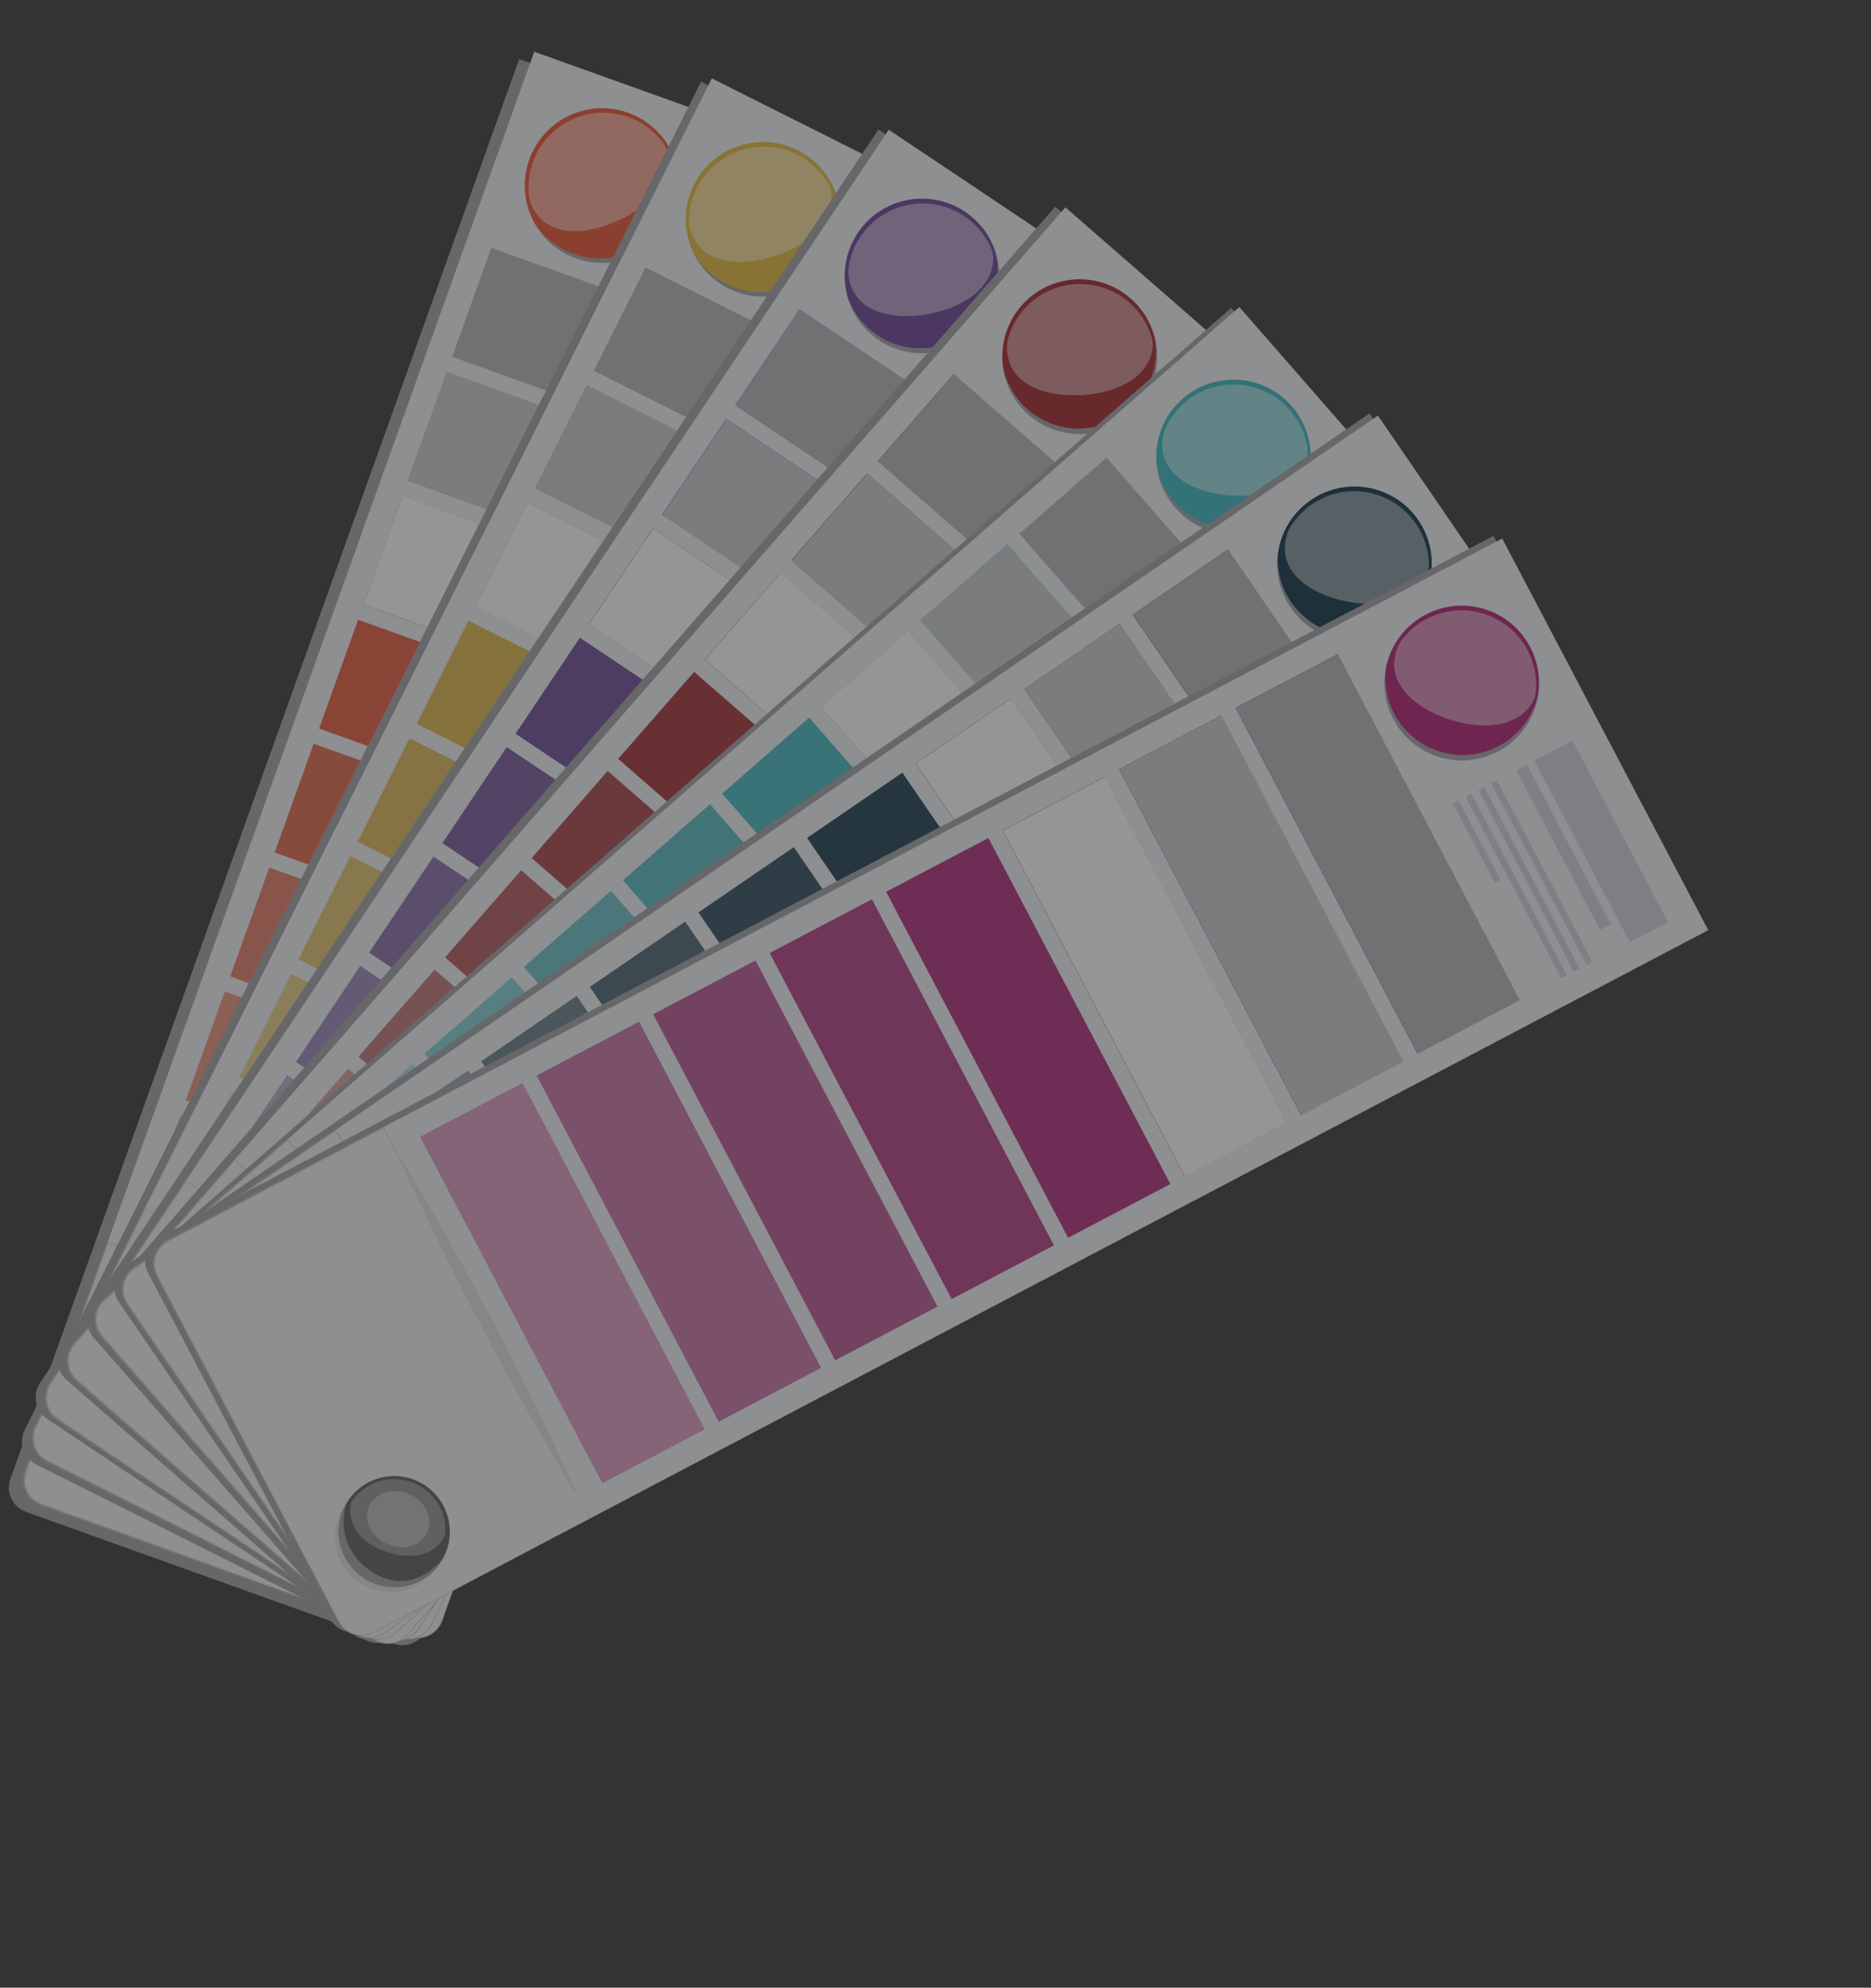 <svg width="466" height="495" viewBox="0 0 466 495" fill="none" xmlns="http://www.w3.org/2000/svg">
<rect x="0" y="0" width="466" height="495" fill="#333333" stroke="none"/>
<g opacity="0.5" clip-path="url(#clip0_610_424)">
<g style="mix-blend-mode:multiply">
<path d="M129.308 14.706L2.598 368.268C1.396 371.623 3.141 375.319 6.497 376.521L98.061 409.336C101.417 410.539 105.112 408.793 106.315 405.438L233.024 51.876L129.308 14.706Z" fill="#9C9BA0"/>
</g>
<path d="M233.015 52.282L134.589 17.008L31.854 303.672L130.281 338.946L233.015 52.282Z" fill="#E44D2C"/>
<path d="M130.59 346.46L110.104 403.623C108.901 406.979 105.205 408.724 101.85 407.522L10.285 374.707C6.93 373.504 5.184 369.809 6.387 366.453L26.873 309.29L130.62 346.47L130.59 346.46Z" fill="#E8EBEF"/>
<path d="M130.59 346.46L110.489 402.738C109.897 405.152 107.959 407.323 105.429 407.815C102.875 408.469 100.5 407.004 98.19 406.312L84.133 401.275L55.998 391.26L27.885 381.185L13.807 376.208L10.3 374.951C9.121 374.528 7.96 373.771 7.201 372.749C5.54 370.721 5.413 367.742 6.5 365.47L26.722 309.235L26.776 309.084L26.927 309.138L130.62 346.47L130.59 346.46ZM130.59 346.46L26.789 309.43L26.994 309.333L6.893 365.611C5.847 367.863 5.98 370.537 7.512 372.451C8.97 374.474 11.633 374.849 13.917 375.804L27.974 380.841L56.066 390.977L84.179 401.052L98.214 406.15C100.555 406.853 102.869 408.296 105.351 407.651C107.821 407.137 109.685 405.076 110.308 402.673L130.529 346.438L130.59 346.46Z" fill="#B8B9C0"/>
<g style="mix-blend-mode:multiply">
<path d="M214.04 94.569L122.385 61.721L112.678 88.807L204.333 121.654L214.04 94.569Z" fill="#B0AFB5"/>
</g>
<g style="mix-blend-mode:multiply">
<path d="M202.978 125.433L111.323 92.585L101.616 119.671L193.272 152.518L202.978 125.433Z" fill="#C3C5CA"/>
</g>
<g style="mix-blend-mode:multiply">
<path d="M191.918 156.297L100.263 123.449L90.556 150.535L182.211 183.382L191.918 156.297Z" fill="#F7F8F8"/>
</g>
<g style="mix-blend-mode:hard-light" opacity="0.1">
<path d="M180.856 187.161L89.201 154.313L79.494 181.399L171.15 214.246L180.856 187.161Z" fill="#B2B1B7"/>
</g>
<g style="mix-blend-mode:hard-light" opacity="0.2">
<path d="M169.796 218.025L78.141 185.178L68.434 212.263L160.089 245.11L169.796 218.025Z" fill="#B8B8BD"/>
</g>
<g style="mix-blend-mode:hard-light" opacity="0.3">
<path d="M158.724 248.919L67.068 216.072L57.361 243.157L149.017 276.005L158.724 248.919Z" fill="#D2D4D8"/>
</g>
<g style="mix-blend-mode:hard-light" opacity="0.4">
<path d="M147.662 279.784L56.007 246.936L46.3 274.022L137.955 306.869L147.662 279.784Z" fill="#E9EAED"/>
</g>
<g style="mix-blend-mode:hard-light" opacity="0.54">
<path d="M136.602 310.648L44.946 277.8L35.239 304.886L126.895 337.733L136.602 310.648Z" fill="white"/>
</g>
<g style="mix-blend-mode:soft-light" opacity="0.46">
<path d="M133.449 52.929C137.053 58.484 145.241 58.86 153.624 55.076C163.393 50.663 167.807 43.581 166.047 37.356C166.047 37.356 165.567 36.126 165.301 35.724C163.173 32.812 160.188 30.48 156.53 29.169C146.826 25.692 136.18 30.745 132.714 40.419C131.663 43.351 131.402 46.362 131.795 49.266C132.358 51.31 132.964 52.38 133.48 52.94L133.449 52.929Z" fill="white"/>
</g>
<g style="mix-blend-mode:multiply">
<path d="M166.023 35.71C168.641 40.4 169.315 46.133 167.365 51.575C163.779 61.581 152.774 66.779 142.768 63.193C138.657 61.719 135.376 58.975 133.147 55.583C135.324 59.502 138.889 62.69 143.423 64.315C153.429 67.9 164.434 62.703 168.02 52.697C170.133 46.802 169.165 40.554 165.993 35.699L166.023 35.71Z" fill="#9C9BA0"/>
</g>
<path d="M133.065 12.88L26.842 309.279L130.589 346.46L236.812 50.061L133.065 12.88ZM156.442 28.081C166.448 31.666 171.646 42.671 168.05 52.708C164.453 62.744 153.459 67.911 143.453 64.326C133.447 60.74 128.249 49.735 131.835 39.729C135.421 29.723 146.437 24.495 156.442 28.081ZM126.894 337.733L35.239 304.886L44.946 277.8L136.601 310.648L126.894 337.733ZM137.955 306.869L46.3 274.022L56.007 246.936L147.662 279.783L137.955 306.869ZM149.016 276.005L57.361 243.157L67.068 216.072L158.723 248.919L149.016 276.005ZM160.078 245.141L68.422 212.293L78.129 185.208L169.784 218.055L160.078 245.141ZM171.139 214.277L79.483 181.429L89.19 154.344L180.845 187.191L171.139 214.277ZM182.2 183.412L90.544 150.565L100.251 123.48L191.907 156.327L182.2 183.412ZM193.261 152.548L101.605 119.701L111.312 92.615L202.968 125.463L193.261 152.548ZM204.322 121.684L112.667 88.837L122.373 61.751L214.029 94.599L204.322 121.684Z" fill="#E8EBEF"/>
<g style="mix-blend-mode:multiply">
<path d="M31.8 311.055C39.846 313.257 47.754 315.75 55.659 318.344C63.586 320.878 71.396 323.643 79.236 326.418C87.055 329.254 94.843 332.08 102.575 335.158C110.318 338.205 118.019 341.272 125.632 344.683C117.586 342.482 109.679 339.989 101.773 337.395C93.846 334.861 86.036 332.096 78.196 329.32C70.378 326.484 62.589 323.659 54.857 320.581C47.115 317.533 39.413 314.466 31.8 311.055Z" fill="#D8DADE"/>
</g>
<g style="mix-blend-mode:multiply">
<path d="M228.121 55.372L180.026 38.136L176.408 48.232L224.503 65.469L228.121 55.372Z" fill="#C9CCD2"/>
</g>
<g style="mix-blend-mode:multiply">
<path d="M217.924 65.362L175.693 50.227L174.675 53.069L216.905 68.204L217.924 65.362Z" fill="#C9CCD2"/>
</g>
<g style="mix-blend-mode:multiply">
<path d="M220.939 75.414L172.844 58.178L172.302 59.689L220.397 76.925L220.939 75.414Z" fill="#C9CCD2"/>
</g>
<g style="mix-blend-mode:multiply">
<path d="M219.736 78.769L171.642 61.533L171.1 63.045L219.195 80.281L219.736 78.769Z" fill="#C9CCD2"/>
</g>
<g style="mix-blend-mode:multiply">
<path d="M218.523 82.155L170.428 64.919L169.886 66.43L217.981 83.667L218.523 82.155Z" fill="#C9CCD2"/>
</g>
<g style="mix-blend-mode:multiply">
<path d="M190.315 75.866L169.215 68.305L168.673 69.816L189.773 77.378L190.315 75.866Z" fill="#C9CCD2"/>
</g>
<g style="mix-blend-mode:multiply">
<path d="M110.149 387.982C107.571 395.177 99.646 398.92 92.451 396.342C85.257 393.763 81.513 385.838 84.091 378.643C86.67 371.449 94.595 367.706 101.79 370.284C108.984 372.862 112.728 380.787 110.149 387.982Z" fill="#D8DADE"/>
</g>
<path d="M109.952 386.342C107.373 393.537 99.448 397.28 92.254 394.702C85.059 392.124 81.316 384.198 83.894 377.004C86.473 369.809 94.398 366.066 101.592 368.644C108.787 371.223 112.53 379.148 109.952 386.342Z" fill="#57575A"/>
<g style="mix-blend-mode:multiply">
<path d="M110.268 378.132C110.673 380.427 110.618 391.05 99.579 392.824C89.109 394.53 84.071 386.789 83.279 384.049C84.108 388.781 87.387 392.958 92.224 394.691C99.418 397.269 107.343 393.526 109.922 386.331C110.907 383.581 110.971 380.738 110.278 378.102L110.268 378.132Z" fill="#9C9BA0"/>
</g>
<g style="mix-blend-mode:overlay" opacity="0.33">
<path d="M98.902 386.715C107.385 383.035 108.472 376.193 106.467 373.222C105.438 372.001 104.151 370.926 102.655 370.151C96.42 366.893 88.709 369.28 85.41 375.534C84.042 378.114 83.684 380.92 84.133 383.571C84.296 384.448 88.881 391.071 98.902 386.715Z" fill="white"/>
</g>
<g style="mix-blend-mode:overlay" opacity="0.33">
<path d="M103.051 376.092C104.302 379.644 101.926 383.705 97.8 385.126C93.664 386.577 89.294 384.875 88.054 381.292C86.803 377.739 89.179 373.679 93.304 372.258C97.44 370.806 101.81 372.509 103.051 376.092Z" fill="white"/>
</g>
<g style="mix-blend-mode:multiply">
<path d="M174.606 20.331L33.401 301.736L6.163 356.037C4.579 359.221 5.842 363.12 9.027 364.704L95.961 408.345C99.146 409.929 103.044 408.666 104.639 405.451L131.866 351.181L273.112 69.756L174.606 20.331Z" fill="#9C9BA0"/>
</g>
<path d="M178.294 23.781L41.722 295.956L135.173 342.848L271.745 70.673L178.294 23.781Z" fill="#DEB338"/>
<path d="M134.587 350.348L107.36 404.618C105.775 407.803 101.866 409.096 98.692 407.482L11.758 363.841C8.574 362.256 7.28 358.347 8.895 355.174L36.122 300.903L134.628 350.328L134.587 350.348Z" fill="#E8EBEF"/>
<path d="M134.587 350.348L107.855 403.807C106.95 406.143 104.764 408.054 102.241 408.242C99.622 408.599 97.447 406.865 95.245 405.871L81.875 399.203L55.145 385.837L28.416 372.472L15.046 365.804L11.721 364.135C10.585 363.591 9.55 362.674 8.925 361.563C7.501 359.348 7.751 356.367 9.118 354.265L35.99 300.89L36.044 300.739L36.195 300.793L134.617 350.359L134.587 350.348ZM134.587 350.348L36.037 301.044L36.232 300.977L9.5 354.436C8.204 356.53 8.022 359.227 9.286 361.318C10.486 363.488 13.101 364.186 15.228 365.392L28.576 372.12L55.284 385.546L81.951 398.991L95.299 405.72C97.531 406.724 99.657 408.407 102.193 408.088C104.686 407.89 106.799 406.089 107.704 403.752L134.576 350.378L134.587 350.348Z" fill="#B8B9C0"/>
<g style="mix-blend-mode:multiply">
<path d="M160.783 66.685L147.879 92.402L234.901 136.068L247.805 110.352L160.783 66.685Z" fill="#B0AFB5"/>
</g>
<g style="mix-blend-mode:multiply">
<path d="M146.078 95.986L133.174 121.702L220.196 165.369L233.1 139.652L146.078 95.986Z" fill="#C3C5CA"/>
</g>
<g style="mix-blend-mode:multiply">
<path d="M131.389 125.326L118.485 151.042L205.508 194.709L218.412 168.992L131.389 125.326Z" fill="#F7F8F8"/>
</g>
<g style="mix-blend-mode:hard-light" opacity="0.1">
<path d="M116.655 154.612L103.751 180.329L190.773 223.995L203.677 198.279L116.655 154.612Z" fill="#B2B1B7"/>
</g>
<g style="mix-blend-mode:hard-light" opacity="0.2">
<path d="M101.98 183.924L89.076 209.64L176.099 253.306L189.003 227.59L101.98 183.924Z" fill="#B8B8BD"/>
</g>
<g style="mix-blend-mode:hard-light" opacity="0.3">
<path d="M87.275 213.224L74.371 238.941L161.393 282.607L174.297 256.891L87.275 213.224Z" fill="#D2D4D8"/>
</g>
<g style="mix-blend-mode:hard-light" opacity="0.4">
<path d="M72.516 242.569L59.612 268.286L146.635 311.952L159.539 286.236L72.516 242.569Z" fill="#E9EAED"/>
</g>
<g style="mix-blend-mode:hard-light" opacity="0.54">
<path d="M57.842 271.881L44.938 297.597L131.96 341.263L144.864 315.547L57.842 271.881Z" fill="white"/>
</g>
<g style="mix-blend-mode:soft-light" opacity="0.46">
<path d="M172.808 59.325C175.722 65.281 183.808 66.61 192.564 63.88C202.782 60.686 208.036 54.212 207.032 47.78C207.032 47.78 206.705 46.503 206.481 46.081C204.713 42.924 202.021 40.253 198.586 38.51C189.395 33.886 178.2 37.617 173.576 46.808C172.173 49.58 171.548 52.562 171.594 55.478C171.903 57.568 172.386 58.696 172.808 59.325Z" fill="white"/>
</g>
<g style="mix-blend-mode:multiply">
<path d="M207.241 46.149C209.284 51.111 209.256 56.9 206.651 62.073C201.878 71.585 190.304 75.419 180.823 70.657C176.915 68.71 174.009 65.588 172.211 61.942C173.896 66.094 177.046 69.678 181.374 71.878C190.886 76.651 202.43 72.806 207.203 63.294C210.019 57.719 209.825 51.408 207.261 46.19L207.241 46.149Z" fill="#9C9BA0"/>
</g>
<path d="M177.285 19.517L36.08 300.923L134.586 350.348L275.791 68.942L177.285 19.517ZM198.672 37.415C208.184 42.189 212.018 53.762 207.255 63.244C202.482 72.756 190.908 76.591 181.427 71.828C171.914 67.055 168.08 55.481 172.843 45.999C177.616 36.487 189.19 32.653 198.672 37.415ZM131.987 341.229L44.962 297.556L57.869 271.822L144.894 315.495L131.987 341.229ZM146.691 311.909L59.665 268.236L72.561 242.533L159.586 286.206L146.68 311.94L146.691 311.909ZM161.394 282.589L74.369 238.916L87.275 213.182L174.301 256.855L161.405 282.559L161.394 282.589ZM176.097 253.269L89.072 209.596L101.979 183.862L189.004 227.535L176.097 253.269ZM190.801 223.949L103.776 180.276L116.672 154.573L203.697 198.246L190.79 223.98L190.801 223.949ZM205.504 194.629L118.479 150.956L131.375 125.253L218.4 168.926L205.493 194.66L205.504 194.629ZM220.208 165.309L133.183 121.636L146.089 95.902L233.114 139.575L220.208 165.309ZM234.911 135.989L147.886 92.317L160.782 66.613L247.807 110.286L234.9 136.02L234.911 135.989Z" fill="#E8EBEF"/>
<g style="mix-blend-mode:multiply">
<path d="M40.761 303.282C48.471 306.421 56.032 309.881 63.571 313.402C71.132 316.862 78.576 320.553 86.019 324.244C93.442 327.995 100.823 331.766 108.128 335.749C115.445 339.701 122.75 343.684 129.865 348.007C122.155 344.869 114.594 341.409 107.055 337.888C99.494 334.428 92.05 330.737 84.617 327.016C77.195 323.264 69.813 319.493 62.508 315.511C55.192 311.558 47.886 307.576 40.772 303.252L40.761 303.282Z" fill="#D8DADE"/>
</g>
<g style="mix-blend-mode:multiply">
<path d="M220.842 50.246L216.032 59.833L261.696 82.746L266.506 73.16L220.842 50.246Z" fill="#C9CCD2"/>
</g>
<g style="mix-blend-mode:multiply">
<path d="M215.096 61.729L213.742 64.427L253.838 84.546L255.192 81.848L215.096 61.729Z" fill="#C9CCD2"/>
</g>
<g style="mix-blend-mode:multiply">
<path d="M211.293 69.26L210.573 70.695L256.212 93.586L256.932 92.151L211.293 69.26Z" fill="#C9CCD2"/>
</g>
<g style="mix-blend-mode:multiply">
<path d="M209.669 72.476L208.949 73.911L254.613 96.824L255.333 95.389L209.669 72.476Z" fill="#C9CCD2"/>
</g>
<g style="mix-blend-mode:multiply">
<path d="M208.07 75.665L207.35 77.1L253.013 100.014L253.733 98.579L208.07 75.665Z" fill="#C9CCD2"/>
</g>
<g style="mix-blend-mode:multiply">
<path d="M206.421 78.897L205.701 80.332L225.736 90.382L226.456 88.946L206.421 78.897Z" fill="#C9CCD2"/>
</g>
<g style="mix-blend-mode:multiply">
<path d="M109.24 389.089C105.807 395.909 97.518 398.669 90.657 395.255C83.837 391.822 81.077 383.533 84.521 376.683C87.954 369.863 96.243 367.102 103.063 370.536C109.883 373.969 112.644 382.258 109.24 389.089Z" fill="#D8DADE"/>
</g>
<path d="M109.247 387.454C105.813 394.274 97.524 397.034 90.693 393.631C83.873 390.198 81.113 381.908 84.547 375.088C87.98 368.269 96.269 365.508 103.1 368.912C109.92 372.345 112.68 380.634 109.247 387.454Z" fill="#57575A"/>
<g style="mix-blend-mode:multiply">
<path d="M110.587 379.338C110.707 381.667 109.354 392.2 98.212 392.641C87.588 393.064 83.558 384.797 83.103 381.973C83.362 386.773 86.104 391.304 90.694 393.631C97.514 397.064 105.833 394.315 109.247 387.454C110.555 384.852 110.953 382.028 110.587 379.338Z" fill="#9C9BA0"/>
</g>
<g style="mix-blend-mode:overlay" opacity="0.33">
<path d="M98.238 386.476C107.093 383.851 109.01 377.169 107.384 373.995C106.5 372.654 105.359 371.461 103.969 370.485C98.167 366.495 90.212 367.943 86.192 373.734C84.554 376.114 83.802 378.881 83.935 381.555C83.986 382.46 87.747 389.573 98.238 386.476Z" fill="white"/>
</g>
<g style="mix-blend-mode:overlay" opacity="0.33">
<path d="M103.643 376.44C104.445 380.104 101.628 383.871 97.341 384.791C93.055 385.71 88.94 383.485 88.139 379.821C87.337 376.156 90.184 372.401 94.44 371.47C98.727 370.551 102.852 372.745 103.643 376.44Z" fill="white"/>
</g>
<g style="mix-blend-mode:multiply">
<path d="M218.807 32.249L43.733 293.943L9.959 344.401C7.972 347.373 8.787 351.383 11.729 353.358L92.599 407.447C95.571 409.433 99.581 408.619 101.557 405.677L135.331 355.22L310.406 93.525L218.807 32.249Z" fill="#9C9BA0"/>
</g>
<path d="M221.811 36.705L52.53 289.797L139.439 347.926L308.72 94.834L221.811 36.705Z" fill="#633C8F"/>
<path d="M137.899 355.287L104.125 405.744C102.139 408.717 98.14 409.501 95.167 407.514L14.297 353.426C11.325 351.44 10.541 347.44 12.527 344.468L46.301 294.011L137.899 355.287Z" fill="#E8EBEF"/>
<path d="M137.899 355.287L104.73 405.006C103.564 407.215 101.14 408.837 98.594 408.708C95.933 408.71 94.017 406.727 91.931 405.502L79.511 397.23L54.652 380.646L29.792 364.062L17.372 355.79L14.26 353.72C13.208 353.036 12.287 351.989 11.785 350.82C10.66 348.439 11.264 345.517 12.882 343.572L46.191 293.938L46.245 293.786L46.416 293.882L137.929 355.298L137.899 355.287ZM137.899 355.287L46.227 294.121L46.441 294.096L13.242 343.804C11.665 345.729 11.17 348.348 12.176 350.585C13.09 352.891 15.586 353.922 17.584 355.389L29.983 363.721L54.79 380.355L79.598 396.989L91.996 405.321C94.101 406.587 95.998 408.528 98.557 408.525C101.074 408.642 103.363 407.109 104.56 404.911L137.858 355.307L137.899 355.287Z" fill="#B8B9C0"/>
<g style="mix-blend-mode:multiply">
<path d="M199.132 77.074L183.136 100.99L264.065 155.119L280.061 131.204L199.132 77.074Z" fill="#B0AFB5"/>
</g>
<g style="mix-blend-mode:multiply">
<path d="M180.922 104.346L164.922 128.26L245.842 182.404L261.842 158.49L180.922 104.346Z" fill="#C3C5CA"/>
</g>
<g style="mix-blend-mode:multiply">
<path d="M162.677 131.598L146.681 155.514L227.61 209.644L243.606 185.728L162.677 131.598Z" fill="#F7F8F8"/>
</g>
<g style="mix-blend-mode:hard-light" opacity="0.1">
<path d="M144.47 158.849L128.47 182.762L209.39 236.906L225.39 212.993L144.47 158.849Z" fill="#B2B1B7"/>
</g>
<g style="mix-blend-mode:hard-light" opacity="0.2">
<path d="M126.185 186.109L110.188 210.025L191.118 264.154L207.114 240.239L126.185 186.109Z" fill="#B8B8BD"/>
</g>
<g style="mix-blend-mode:hard-light" opacity="0.3">
<path d="M107.97 213.366L91.97 237.279L172.89 291.423L188.89 267.51L107.97 213.366Z" fill="#D2D4D8"/>
</g>
<g style="mix-blend-mode:hard-light" opacity="0.4">
<path d="M89.741 240.603L73.745 264.519L154.675 318.649L170.671 294.733L89.741 240.603Z" fill="#E9EAED"/>
</g>
<g style="mix-blend-mode:hard-light" opacity="0.54">
<path d="M71.506 267.899L55.506 291.812L136.426 345.956L152.426 322.043L71.506 267.899Z" fill="white"/>
</g>
<g style="mix-blend-mode:soft-light" opacity="0.46">
<path d="M211.992 71.253C214.147 77.517 222.007 79.856 231.012 78.24C241.547 76.353 247.558 70.525 247.388 64.051C247.388 64.051 247.234 62.767 247.062 62.296C245.705 58.945 243.364 55.957 240.142 53.813C231.585 48.086 220.016 50.386 214.289 58.943C212.545 61.524 211.587 64.387 211.268 67.275C211.322 69.409 211.651 70.585 211.992 71.253Z" fill="white"/>
</g>
<g style="mix-blend-mode:multiply">
<path d="M247.79 62.455C249.208 67.636 248.45 73.368 245.224 78.182C239.328 87.019 227.36 89.382 218.523 83.486C214.891 81.058 212.378 77.599 211.052 73.781C212.224 78.124 214.868 82.073 218.922 84.754C227.759 90.65 239.726 88.287 245.622 79.45C249.09 74.246 249.698 67.983 247.79 62.455Z" fill="#9C9BA0"/>
</g>
<path d="M221.345 32.306L46.301 294.011L137.899 355.287L312.973 93.593L221.345 32.306ZM240.329 52.72C249.166 58.616 251.529 70.583 245.633 79.42C239.737 88.257 227.77 90.62 218.933 84.724C210.096 78.828 207.733 66.861 213.629 58.024C219.525 49.187 231.492 46.824 240.329 52.72ZM136.423 345.889L55.503 291.749L71.507 267.841L152.428 321.982L136.423 345.889ZM154.656 318.619L73.736 264.478L89.74 240.571L170.66 294.711L154.656 318.619ZM172.878 291.378L91.958 237.238L107.962 213.33L188.883 267.471L172.878 291.378ZM191.111 264.108L110.191 209.967L126.195 186.06L207.115 240.2L191.111 264.108ZM209.333 236.868L128.413 182.727L144.418 158.82L225.338 212.96L209.333 236.868ZM227.566 209.597L146.646 155.457L162.65 131.549L243.57 185.69L227.566 209.597ZM245.799 182.327L164.879 128.186L180.883 104.279L261.803 158.419L245.799 182.327ZM264.021 155.086L183.101 100.946L199.105 77.038L280.026 131.179L264.021 155.086Z" fill="#E8EBEF"/>
<g style="mix-blend-mode:multiply">
<path d="M50.644 296.932C57.916 301.005 64.979 305.378 72.021 309.812C79.084 314.185 86 318.779 92.946 323.383C99.84 328.037 106.704 332.68 113.462 337.524C120.22 342.368 126.978 347.212 133.515 352.386C126.242 348.312 119.179 343.939 112.127 339.536C105.064 335.162 98.148 330.569 91.202 325.965C84.308 321.311 77.444 316.668 70.697 311.794C63.928 306.98 57.181 302.106 50.644 296.932Z" fill="#D8DADE"/>
</g>
<g style="mix-blend-mode:multiply">
<path d="M260.731 68.201L254.786 77.09L297.253 105.494L303.198 96.605L260.731 68.201Z" fill="#C9CCD2"/>
</g>
<g style="mix-blend-mode:multiply">
<path d="M253.588 78.9L251.909 81.409L289.193 106.356L290.872 103.847L253.588 78.9Z" fill="#C9CCD2"/>
</g>
<g style="mix-blend-mode:multiply">
<path d="M248.922 85.9L248.029 87.234L290.496 115.638L291.389 114.303L248.922 85.9Z" fill="#C9CCD2"/>
</g>
<g style="mix-blend-mode:multiply">
<path d="M246.938 88.887L246.045 90.222L288.512 118.625L289.404 117.291L246.938 88.887Z" fill="#C9CCD2"/>
</g>
<g style="mix-blend-mode:multiply">
<path d="M244.923 91.842L244.03 93.177L286.492 121.588L287.385 120.254L244.923 91.842Z" fill="#C9CCD2"/>
</g>
<g style="mix-blend-mode:multiply">
<path d="M242.924 94.831L242.031 96.166L260.66 108.63L261.553 107.296L242.924 94.831Z" fill="#C9CCD2"/>
</g>
<g style="mix-blend-mode:multiply">
<path d="M107.957 390.574C103.702 396.929 95.111 398.626 88.757 394.37C82.402 390.114 80.705 381.524 84.961 375.169C89.217 368.814 97.807 367.117 104.131 371.362C110.486 375.618 112.183 384.208 107.938 390.533L107.957 390.574Z" fill="#D8DADE"/>
</g>
<path d="M108.167 388.943C103.911 395.298 95.32 396.995 88.966 392.739C82.611 388.483 80.914 379.893 85.159 373.569C89.415 367.214 98.005 365.517 104.33 369.762C110.684 374.018 112.381 382.608 108.136 388.933L108.167 388.943Z" fill="#57575A"/>
<g style="mix-blend-mode:multiply">
<path d="M110.487 381.042C110.303 383.364 107.676 393.645 96.544 392.726C85.95 391.829 82.966 383.118 82.867 380.252C82.516 385.038 84.673 389.87 88.966 392.739C95.321 396.995 103.912 395.298 108.167 388.943C109.786 386.522 110.538 383.755 110.487 381.042Z" fill="#9C9BA0"/>
</g>
<g style="mix-blend-mode:overlay" opacity="0.33">
<path d="M97.372 386.609C106.506 385.107 109.209 378.708 107.984 375.369C107.274 373.921 106.289 372.579 105.013 371.473C99.746 366.754 91.69 367.244 86.982 372.482C85.044 374.653 84 377.28 83.788 379.967C83.707 380.859 86.565 388.399 97.372 386.609Z" fill="white"/>
</g>
<g style="mix-blend-mode:overlay" opacity="0.33">
<path d="M103.968 377.341C104.301 381.076 101.046 384.447 96.669 384.857C92.304 385.237 88.494 382.541 88.142 378.765C87.809 375.03 91.063 371.659 95.429 371.279C99.795 370.9 103.605 373.595 103.968 377.341Z" fill="white"/>
</g>
<g style="mix-blend-mode:multiply">
<path d="M262.815 51.466L55.834 288.729L15.929 334.499C13.593 337.209 13.878 341.268 16.547 343.624L89.853 407.589C92.533 409.914 96.623 409.639 98.978 406.97L138.884 361.2L345.875 123.907L262.815 51.466Z" fill="#9C9BA0"/>
</g>
<path d="M265.229 55.984L65.061 285.469L143.855 354.197L344.023 124.712L265.229 55.984Z" fill="#9D2025"/>
<path d="M141.401 361.318L101.495 407.087C99.129 409.787 95.081 410.042 92.37 407.706L19.053 343.771C16.384 341.416 16.099 337.357 18.435 334.646L58.371 288.888L141.431 361.329L141.401 361.318Z" fill="#E8EBEF"/>
<path d="M141.4 361.318L102.18 406.412C100.733 408.452 98.154 409.745 95.614 409.312C92.971 408.979 91.334 406.789 89.417 405.283L78.159 395.484L55.612 375.873L33.065 356.263L21.806 346.463L18.997 344.024C18.03 343.2 17.273 342.076 16.935 340.829C16.117 338.353 17.105 335.5 18.941 333.804L58.291 288.825L58.395 288.726L58.494 288.829L141.439 361.4L141.4 361.318ZM141.4 361.318L58.267 288.987L58.481 288.961L19.26 334.055C17.455 335.762 16.646 338.304 17.335 340.665C17.941 343.066 20.299 344.388 22.068 346.114L33.316 355.944L55.811 375.604L78.306 395.263L89.554 405.093C91.459 406.629 93.107 408.789 95.649 409.12C98.118 409.561 100.614 408.307 102.05 406.297L141.4 361.318Z" fill="#B8B9C0"/>
<g style="mix-blend-mode:multiply">
<path d="M237.582 93.184L218.669 114.867L292.042 178.867L310.955 157.184L237.582 93.184Z" fill="#B0AFB5"/>
</g>
<g style="mix-blend-mode:multiply">
<path d="M216.047 117.932L197.13 139.612L270.492 203.624L289.409 181.945L216.047 117.932Z" fill="#C3C5CA"/>
</g>
<g style="mix-blend-mode:multiply">
<path d="M194.491 142.594L175.578 164.276L248.951 228.276L267.864 206.594L194.491 142.594Z" fill="#F7F8F8"/>
</g>
<g style="mix-blend-mode:hard-light" opacity="0.1">
<path d="M172.92 167.338L154.007 189.021L227.38 253.021L246.293 231.338L172.92 167.338Z" fill="#B2B1B7"/>
</g>
<g style="mix-blend-mode:hard-light" opacity="0.2">
<path d="M151.355 192.006L132.442 213.689L205.816 277.689L224.729 256.006L151.355 192.006Z" fill="#B8B8BD"/>
</g>
<g style="mix-blend-mode:hard-light" opacity="0.3">
<path d="M129.805 216.726L110.892 238.409L184.265 302.409L203.178 280.726L129.805 216.726Z" fill="#D2D4D8"/>
</g>
<g style="mix-blend-mode:hard-light" opacity="0.4">
<path d="M108.244 241.441L89.331 263.123L162.704 327.123L181.617 305.441L108.244 241.441Z" fill="#E9EAED"/>
</g>
<g style="mix-blend-mode:hard-light" opacity="0.54">
<path d="M86.693 266.161L67.78 287.843L141.154 351.843L160.066 330.161L86.693 266.161Z" fill="white"/>
</g>
<g style="mix-blend-mode:soft-light" opacity="0.46">
<path d="M251.086 89.049C252.444 95.54 259.916 98.866 269.089 98.4C279.786 97.868 286.49 92.868 287.132 86.412C287.132 86.412 287.151 85.123 287.019 84.632C286.122 81.138 284.184 77.885 281.245 75.331C273.474 68.555 261.724 69.359 254.948 77.13C252.915 79.471 251.564 82.194 250.892 85.022C250.682 87.13 250.858 88.353 251.116 89.06L251.086 89.049Z" fill="white"/>
</g>
<g style="mix-blend-mode:multiply">
<path d="M287.715 84.881C288.439 90.19 286.973 95.804 283.168 100.137C276.174 108.137 264.037 108.973 255.997 101.998C252.699 99.11 250.66 95.378 249.835 91.398C250.456 95.85 252.586 100.093 256.222 103.272C264.222 110.267 276.388 109.442 283.394 101.412C287.501 96.71 288.899 90.525 287.726 84.851L287.715 84.881Z" fill="#9C9BA0"/>
</g>
<path d="M265.351 51.624L58.371 288.887L141.431 361.328L348.411 124.065L265.351 51.624ZM281.583 74.292C289.583 81.287 290.418 93.423 283.413 101.453C276.419 109.453 264.282 110.288 256.241 103.313C248.242 96.319 247.406 84.183 254.381 76.142C261.376 68.142 273.512 67.306 281.553 74.281L281.583 74.292ZM141.145 351.845L67.779 287.859L86.699 266.19L160.065 330.177L141.145 351.845ZM162.693 327.127L89.327 263.141L108.247 241.472L181.614 305.459L162.693 327.127ZM184.241 302.409L110.875 238.423L129.806 216.724L203.172 280.71L184.252 302.379L184.241 302.409ZM205.789 277.691L132.434 213.675L151.354 192.006L224.72 255.993L205.8 277.661L205.789 277.691ZM227.337 252.973L153.971 188.987L172.891 167.318L246.258 231.305L227.337 252.973ZM248.885 228.255L175.519 164.269L194.439 142.6L267.806 206.587L248.885 228.255ZM270.433 203.537L197.067 139.551L215.987 117.882L289.343 181.899L270.423 203.568L270.433 203.537ZM291.981 178.819L218.615 114.833L237.535 93.164L310.891 157.181L291.971 178.85L291.981 178.819Z" fill="#E8EBEF"/>
<g style="mix-blend-mode:multiply">
<path d="M62.315 292.348C68.989 297.332 75.474 302.556 81.877 307.818C88.322 313.061 94.629 318.494 100.907 323.917C107.133 329.389 113.378 334.901 119.468 340.563C125.557 346.225 131.636 351.917 137.455 357.857C130.771 352.903 124.297 347.649 117.893 342.387C111.449 337.144 105.171 331.721 98.874 326.258C92.648 320.786 86.403 315.273 80.324 309.581C74.235 303.92 68.156 298.228 62.337 292.287L62.315 292.348Z" fill="#D8DADE"/>
</g>
<g style="mix-blend-mode:multiply">
<path d="M299.837 92.256L292.807 100.313L331.302 133.903L338.333 125.846L299.837 92.256Z" fill="#C9CCD2"/>
</g>
<g style="mix-blend-mode:multiply">
<path d="M291.419 101.94L289.435 104.214L323.236 133.708L325.221 131.434L291.419 101.94Z" fill="#C9CCD2"/>
</g>
<g style="mix-blend-mode:multiply">
<path d="M285.874 108.268L284.818 109.478L323.314 143.067L324.37 141.858L285.874 108.268Z" fill="#C9CCD2"/>
</g>
<g style="mix-blend-mode:multiply">
<path d="M320.948 145.776L282.462 112.198L283.515 110.973L322.001 144.55L320.948 145.776Z" fill="#C9CCD2"/>
</g>
<g style="mix-blend-mode:multiply">
<path d="M281.13 113.684L280.074 114.894L318.576 148.477L319.631 147.267L281.13 113.684Z" fill="#C9CCD2"/>
</g>
<g style="mix-blend-mode:multiply">
<path d="M278.766 116.398L277.711 117.609L294.605 132.339L295.66 131.129L278.766 116.398Z" fill="#C9CCD2"/>
</g>
<g style="mix-blend-mode:multiply">
<path d="M107.224 392.528C102.2 398.266 93.451 398.883 87.713 393.859C81.975 388.835 81.358 380.085 86.382 374.347C91.406 368.609 100.125 367.982 105.894 373.017C111.662 378.052 112.249 386.79 107.224 392.528Z" fill="#D8DADE"/>
</g>
<path d="M107.626 390.932C102.591 396.7 93.853 397.287 88.114 392.263C82.376 387.239 81.759 378.49 86.784 372.752C91.808 367.013 100.557 366.397 106.295 371.421C112.033 376.445 112.65 385.194 107.626 390.932Z" fill="#57575A"/>
<g style="mix-blend-mode:multiply">
<path d="M110.943 383.388C110.476 385.643 106.558 395.53 95.63 393.183C85.238 390.959 83.399 381.909 83.666 379.071C82.728 383.783 84.249 388.865 88.125 392.233C93.863 397.257 102.601 396.67 107.636 390.902C109.555 388.69 110.659 386.084 110.954 383.358L110.943 383.388Z" fill="#9C9BA0"/>
</g>
<g style="mix-blend-mode:overlay" opacity="0.33">
<path d="M97.216 387.236C106.447 386.894 109.983 380.929 109.187 377.438C108.673 375.923 107.862 374.472 106.753 373.188C102.149 367.854 94.067 367.277 88.722 371.911C86.536 373.823 85.14 376.29 84.604 378.929C84.421 379.819 86.257 387.64 97.216 387.236Z" fill="white"/>
</g>
<g style="mix-blend-mode:overlay" opacity="0.33">
<path d="M104.949 378.887C104.794 382.652 101.123 385.566 96.749 385.397C92.374 385.228 88.941 382.053 89.066 378.277C89.222 374.513 92.893 371.598 97.267 371.767C101.641 371.936 105.074 375.111 104.949 378.887Z" fill="white"/>
</g>
<g style="mix-blend-mode:multiply">
<path d="M306.647 76.692L69.603 283.908L23.884 323.91C21.201 326.257 20.927 330.355 23.274 333.038L87.322 406.272C89.669 408.956 93.767 409.23 96.45 406.883L142.158 366.911L379.182 159.654L306.647 76.692Z" fill="#9C9BA0"/>
</g>
<path d="M307.965 80.83L78.713 281.266L147.533 359.98L376.785 159.544L307.965 80.83Z" fill="#34B2BB"/>
<path d="M144.185 366.682L98.477 406.654C95.794 409.001 91.696 408.727 89.349 406.043L25.301 332.809C22.954 330.126 23.228 326.028 25.911 323.681L71.619 283.709L144.155 366.671L144.185 366.682Z" fill="#E8EBEF"/>
<path d="M144.185 366.682L99.262 406.082C97.555 407.893 94.822 408.858 92.371 408.082C89.816 407.405 88.469 404.978 86.771 403.243L76.916 392.002L57.236 369.531L37.557 347.06L27.702 335.818L25.225 333.021C24.403 332.078 23.791 330.835 23.596 329.571C23.126 326.981 24.485 324.33 26.539 322.883L71.591 283.597L71.695 283.498L71.794 283.601L144.226 366.663L144.185 366.682ZM144.185 366.682L71.546 283.819L71.749 283.824L26.826 323.224C24.813 324.652 23.631 327.094 24.065 329.501C24.345 331.955 26.512 333.618 28.043 335.532L37.857 346.792L57.485 369.313L77.113 391.834L86.927 403.094C88.614 404.859 89.942 407.245 92.436 407.9C94.826 408.654 97.467 407.759 99.173 405.948L144.226 366.663L144.185 366.682Z" fill="#B8B9C0"/>
<g style="mix-blend-mode:multiply">
<path d="M275.563 113.93L253.902 132.869L317.988 206.167L339.649 187.229L275.563 113.93Z" fill="#B0AFB5"/>
</g>
<g style="mix-blend-mode:multiply">
<path d="M250.905 135.547L229.244 154.485L293.33 227.784L314.99 208.846L250.905 135.547Z" fill="#C3C5CA"/>
</g>
<g style="mix-blend-mode:multiply">
<path d="M226.208 157.098L204.547 176.037L268.632 249.335L290.293 230.397L226.208 157.098Z" fill="#F7F8F8"/>
</g>
<g style="mix-blend-mode:hard-light" opacity="0.1">
<path d="M201.518 178.721L179.857 197.659L243.943 270.958L265.604 252.02L201.518 178.721Z" fill="#B2B1B7"/>
</g>
<g style="mix-blend-mode:hard-light" opacity="0.2">
<path d="M176.85 200.284L155.189 219.222L219.275 292.52L240.936 273.582L176.85 200.284Z" fill="#B8B8BD"/>
</g>
<g style="mix-blend-mode:hard-light" opacity="0.3">
<path d="M152.142 221.865L130.481 240.803L194.567 314.102L216.228 295.164L152.142 221.865Z" fill="#D2D4D8"/>
</g>
<g style="mix-blend-mode:hard-light" opacity="0.4">
<path d="M127.464 243.458L105.803 262.396L169.888 335.694L191.549 316.756L127.464 243.458Z" fill="#E9EAED"/>
</g>
<g style="mix-blend-mode:hard-light" opacity="0.54">
<path d="M102.755 265.039L81.094 283.977L145.179 357.276L166.84 338.338L102.755 265.039Z" fill="white"/>
</g>
<g style="mix-blend-mode:soft-light" opacity="0.46">
<path d="M289.513 111.655C289.974 118.268 296.927 122.568 306.091 123.362C316.757 124.251 324.069 120.219 325.581 113.905C325.581 113.905 325.773 112.609 325.713 112.11C325.285 108.545 323.809 105.049 321.244 102.117C314.47 94.368 302.705 93.597 294.966 100.34C292.625 102.401 290.944 104.902 289.867 107.621C289.364 109.692 289.367 110.921 289.543 111.666L289.513 111.655Z" fill="white"/>
</g>
<g style="mix-blend-mode:multiply">
<path d="M326.376 112.45C326.398 117.813 324.176 123.157 319.804 126.98C311.806 133.972 299.646 133.162 292.654 125.164C289.771 121.879 288.236 117.884 287.981 113.836C287.972 118.335 289.537 122.819 292.726 126.486C299.718 134.484 311.878 135.294 319.876 128.302C324.589 124.192 326.784 118.259 326.376 112.45Z" fill="#9C9BA0"/>
</g>
<path d="M308.674 76.463L71.65 283.72L144.185 366.682L381.199 159.455L308.674 76.463ZM321.703 101.122C328.695 109.119 327.884 121.28 319.887 128.272C311.889 135.264 299.728 134.453 292.736 126.456C285.744 118.458 286.555 106.297 294.552 99.305C302.55 92.313 314.711 93.124 321.703 101.122ZM145.209 357.259L81.111 283.972L102.773 265.026L166.871 338.313L145.209 357.259ZM169.896 335.679L105.798 262.392L127.461 243.446L191.559 316.732L169.896 335.679ZM194.584 314.098L130.486 240.812L152.148 221.866L216.246 295.152L194.584 314.098ZM219.271 292.518L155.173 219.232L176.836 200.286L240.934 273.572L219.271 292.518ZM243.959 270.938L179.861 197.651L201.523 178.705L265.621 251.992L243.959 270.938ZM268.646 249.357L204.548 176.071L226.211 157.125L290.309 230.411L268.646 249.357ZM293.334 227.777L229.236 154.491L250.898 135.545L314.996 208.831L293.334 227.777ZM318.021 206.197L253.923 132.911L275.586 113.965L339.684 187.251L318.021 206.197Z" fill="#E8EBEF"/>
<g style="mix-blend-mode:multiply">
<path d="M75.106 287.688C81.07 293.509 86.744 299.568 92.407 305.657C98.082 311.716 103.59 317.954 109.098 324.192C114.523 330.468 119.979 336.756 125.238 343.212C130.509 349.637 135.768 356.093 140.748 362.756C134.784 356.934 129.11 350.875 123.446 344.786C117.772 338.728 112.264 332.49 106.786 326.263C101.36 319.986 95.904 313.699 90.645 307.243C85.375 300.817 80.116 294.361 75.136 287.699L75.106 287.688Z" fill="#D8DADE"/>
</g>
<g style="mix-blend-mode:multiply">
<path d="M337.411 121.369L329.337 128.428L362.944 166.867L371.018 159.807L337.411 121.369Z" fill="#C9CCD2"/>
</g>
<g style="mix-blend-mode:multiply">
<path d="M327.709 129.825L325.437 131.812L354.964 165.585L357.236 163.598L327.709 129.825Z" fill="#C9CCD2"/>
</g>
<g style="mix-blend-mode:multiply">
<path d="M321.362 135.398L320.153 136.455L353.76 174.893L354.969 173.836L321.362 135.398Z" fill="#C9CCD2"/>
</g>
<g style="mix-blend-mode:multiply">
<path d="M318.69 137.745L317.481 138.802L351.109 177.264L352.318 176.207L318.69 137.745Z" fill="#C9CCD2"/>
</g>
<g style="mix-blend-mode:multiply">
<path d="M315.984 140.143L314.775 141.2L348.403 179.662L349.612 178.605L315.984 140.143Z" fill="#C9CCD2"/>
</g>
<g style="mix-blend-mode:multiply">
<path d="M313.267 142.462L312.059 143.519L326.812 160.393L328.021 159.336L313.267 142.462Z" fill="#C9CCD2"/>
</g>
<g style="mix-blend-mode:multiply">
<path d="M106.095 393.011C100.335 398.042 91.614 397.44 86.572 391.71C81.541 385.95 82.142 377.229 87.872 372.187C93.632 367.156 102.364 367.727 107.395 373.487C112.426 379.247 111.825 387.969 106.095 393.011Z" fill="#D8DADE"/>
</g>
<path d="M106.719 391.46C100.959 396.491 92.237 395.89 87.196 390.16C82.165 384.4 82.766 375.678 88.496 370.637C94.256 365.606 102.978 366.207 108.019 371.937C113.05 377.697 112.449 386.419 106.719 391.46Z" fill="#57575A"/>
<g style="mix-blend-mode:multiply">
<path d="M111.011 384.436C110.231 386.613 105.036 395.872 94.528 392.071C84.522 388.485 83.905 379.259 84.556 376.491C82.962 381.036 83.82 386.255 87.207 390.13C92.238 395.89 100.971 396.461 106.731 391.43C108.927 389.489 110.353 387.032 111.022 384.406L111.011 384.436Z" fill="#9C9BA0"/>
</g>
<g style="mix-blend-mode:overlay" opacity="0.33">
<path d="M96.898 386.406C106.091 387.312 110.397 381.863 110.071 378.301C109.751 376.719 109.176 375.183 108.222 373.749C104.373 367.833 96.437 366.183 90.55 370.043C88.108 371.623 86.401 373.911 85.521 376.461C85.218 377.308 86.004 385.299 96.898 386.406Z" fill="white"/>
</g>
<g style="mix-blend-mode:overlay" opacity="0.33">
<path d="M105.693 379.188C105.052 382.881 101.017 385.289 96.686 384.522C92.356 383.755 89.39 380.133 90.031 376.44C90.673 372.747 94.708 370.339 99.038 371.106C103.369 371.873 106.335 375.495 105.693 379.188Z" fill="white"/>
</g>
<g style="mix-blend-mode:multiply">
<path d="M341.114 102.927L81.382 280.931L31.28 315.269C28.341 317.286 27.58 321.311 29.597 324.251L84.58 404.505C86.596 407.445 90.622 408.205 93.562 406.189L143.653 371.881L403.395 193.846L341.114 102.927Z" fill="#9C9BA0"/>
</g>
<path d="M341.997 107.716L90.806 279.861L149.912 366.108L401.103 193.963L341.997 107.716Z" fill="#092E40"/>
<path d="M145.754 372.395L95.663 406.703C92.723 408.719 88.698 407.959 86.681 405.019L31.698 324.766C29.681 321.826 30.442 317.8 33.382 315.784L83.484 281.446L145.765 372.365L145.754 372.395Z" fill="#E8EBEF"/>
<path d="M145.754 372.395L96.516 406.224C94.612 407.827 91.764 408.444 89.441 407.407C86.964 406.417 85.935 403.865 84.444 401.932L75.994 389.625L59.065 365.001L42.135 340.377L33.685 328.07L31.581 324.997C30.862 323.955 30.404 322.664 30.351 321.384C30.196 318.77 31.847 316.257 34.047 315.067L83.384 281.342L83.518 281.253L83.606 281.387L145.795 372.376L145.754 372.395ZM145.754 372.395L83.338 281.564L83.52 281.629L34.282 315.458C32.112 316.659 30.65 318.932 30.798 321.373C30.793 323.862 32.753 325.724 34.046 327.825L42.485 340.161L59.333 364.824L76.18 389.487L84.619 401.824C86.099 403.787 87.139 406.309 89.506 407.225C91.799 408.252 94.523 407.693 96.428 406.09L145.765 372.365L145.754 372.395Z" fill="#B8B9C0"/>
<g style="mix-blend-mode:multiply">
<path d="M305.944 136.816L282.21 153.081L337.25 233.394L360.984 217.129L305.944 136.816Z" fill="#B0AFB5"/>
</g>
<g style="mix-blend-mode:multiply">
<path d="M278.847 155.347L255.113 171.612L310.153 251.925L333.887 235.66L278.847 155.347Z" fill="#C3C5CA"/>
</g>
<g style="mix-blend-mode:multiply">
<path d="M251.826 173.897L228.092 190.162L283.132 270.476L306.865 254.21L251.826 173.897Z" fill="#F7F8F8"/>
</g>
<g style="mix-blend-mode:hard-light" opacity="0.1">
<path d="M224.786 192.421L201.052 208.686L256.092 288.999L279.825 272.734L224.786 192.421Z" fill="#B2B1B7"/>
</g>
<g style="mix-blend-mode:hard-light" opacity="0.2">
<path d="M197.734 210.96L174 227.225L229.04 307.539L252.774 291.274L197.734 210.96Z" fill="#B8B8BD"/>
</g>
<g style="mix-blend-mode:hard-light" opacity="0.3">
<path d="M170.678 229.472L146.944 245.737L201.984 326.051L225.718 309.785L170.678 229.472Z" fill="#D2D4D8"/>
</g>
<g style="mix-blend-mode:hard-light" opacity="0.4">
<path d="M143.616 248.042L119.882 264.307L174.922 344.62L198.655 328.355L143.616 248.042Z" fill="#E9EAED"/>
</g>
<g style="mix-blend-mode:hard-light" opacity="0.54">
<path d="M116.586 266.535L92.853 282.8L147.892 363.114L171.626 346.849L116.586 266.535Z" fill="white"/>
</g>
<g style="mix-blend-mode:soft-light" opacity="0.46">
<path d="M320.025 136.167C319.694 142.802 326.131 147.873 335.12 149.729C345.605 151.884 353.354 148.726 355.573 142.63C355.573 142.63 355.926 141.358 355.896 140.87C355.896 137.254 354.839 133.635 352.646 130.427C346.823 121.927 335.211 119.778 326.752 125.581C324.173 127.352 322.192 129.644 320.835 132.193C320.12 134.189 319.961 135.394 320.025 136.167Z" fill="white"/>
</g>
<g style="mix-blend-mode:multiply">
<path d="M356.527 141.301C355.91 146.64 353.085 151.665 348.299 154.93C339.532 160.93 327.576 158.692 321.546 149.913C319.076 146.334 318.012 142.166 318.234 138.118C317.728 142.576 318.721 147.23 321.445 151.242C327.445 160.01 339.431 162.258 348.209 156.228C353.367 152.687 356.266 147.074 356.538 141.27L356.527 141.301Z" fill="#9C9BA0"/>
</g>
<path d="M343.193 103.502L83.472 281.476L145.754 372.395L405.485 194.391L343.193 103.502ZM353.245 129.516C359.245 138.284 356.996 150.27 348.259 156.28C339.491 162.28 327.494 160.062 321.494 151.294C315.494 142.526 317.702 130.559 326.481 124.529C335.249 118.529 347.246 120.748 353.245 129.516ZM147.87 363.159L92.837 282.853L116.572 266.595L171.605 346.9L147.87 363.159ZM174.917 344.607L119.884 264.302L143.62 248.043L198.653 328.349L174.917 344.607ZM201.954 326.086L146.921 245.781L170.656 229.522L225.689 309.827L201.954 326.086ZM229.001 307.535L173.968 227.23L197.703 210.971L252.736 291.276L229.001 307.535ZM256.048 288.983L201.015 208.678L224.751 192.419L279.784 272.725L256.048 288.983ZM283.085 270.462L228.052 190.157L251.787 173.898L306.82 254.203L283.085 270.462ZM310.132 251.911L255.099 171.606L278.835 155.347L333.868 235.652L310.132 251.911ZM337.168 233.39L282.135 153.084L305.871 136.826L360.904 217.131L337.168 233.39Z" fill="#E8EBEF"/>
<g style="mix-blend-mode:multiply">
<path d="M86.423 285.808C91.641 292.283 96.611 298.976 101.498 305.708C106.437 312.39 111.149 319.23 115.903 326.05C120.563 332.939 125.234 339.799 129.709 346.826C134.194 353.823 138.638 360.839 142.804 368.063C137.555 361.577 132.616 354.895 127.718 348.193C122.779 341.511 118.066 334.671 113.324 327.821C108.663 320.931 103.992 314.072 99.548 307.056C95.063 300.059 90.618 293.042 86.453 285.819L86.423 285.808Z" fill="#D8DADE"/>
</g>
<g style="mix-blend-mode:multiply">
<path d="M366.419 151.486L357.599 157.531L386.48 199.674L395.301 193.629L366.419 151.486Z" fill="#C9CCD2"/>
</g>
<g style="mix-blend-mode:multiply">
<path d="M355.817 158.732L353.327 160.438L378.687 197.443L381.177 195.736L355.817 158.732Z" fill="#C9CCD2"/>
</g>
<g style="mix-blend-mode:multiply">
<path d="M348.899 163.514L347.574 164.422L376.456 206.565L377.78 205.657L348.899 163.514Z" fill="#C9CCD2"/>
</g>
<g style="mix-blend-mode:multiply">
<path d="M345.904 165.518L344.579 166.426L373.461 208.569L374.785 207.661L345.904 165.518Z" fill="#C9CCD2"/>
</g>
<g style="mix-blend-mode:multiply">
<path d="M370.517 210.581L341.638 168.473L342.959 167.548L371.827 209.686L370.517 210.581Z" fill="#C9CCD2"/>
</g>
<g style="mix-blend-mode:multiply">
<path d="M351.347 188.974L338.668 170.479L340.019 169.565L352.687 188.09L351.347 188.974Z" fill="#C9CCD2"/>
</g>
<g style="mix-blend-mode:multiply">
<path d="M104.833 394.059C98.54 398.387 89.912 396.762 85.614 390.48C81.286 384.188 82.9 375.59 89.193 371.262C95.486 366.933 104.113 368.558 108.412 374.84C112.729 381.163 111.115 389.761 104.833 394.059Z" fill="#D8DADE"/>
</g>
<path d="M105.658 392.615C99.365 396.943 90.738 395.318 86.439 389.036C82.111 382.743 83.736 374.116 90.018 369.817C96.311 365.489 104.939 367.114 109.237 373.396C113.565 379.689 111.94 388.317 105.658 392.615Z" fill="#57575A"/>
<g style="mix-blend-mode:multiply">
<path d="M110.739 386.147C109.717 388.236 103.441 396.801 93.467 391.794C83.985 387.031 84.425 377.808 85.409 375.159C83.311 379.489 83.528 384.786 86.439 389.036C90.757 395.359 99.365 396.943 105.658 392.615C108.061 390.952 109.799 388.675 110.739 386.147Z" fill="#9C9BA0"/>
</g>
<g style="mix-blend-mode:overlay" opacity="0.33">
<path d="M96.513 386.438C105.559 388.418 110.422 383.509 110.543 379.936C110.437 378.329 109.985 376.734 109.237 375.204C106.108 368.898 98.436 366.319 92.129 369.448C89.52 370.731 87.585 372.8 86.373 375.231C85.978 376.045 85.829 384.076 96.513 386.438Z" fill="white"/>
</g>
<g style="mix-blend-mode:overlay" opacity="0.33">
<path d="M106.086 380.283C105 383.885 100.732 385.801 96.515 384.528C92.328 383.267 89.785 379.319 90.871 375.718C91.957 372.116 96.226 370.2 100.443 371.473C104.63 372.735 107.172 376.682 106.086 380.283Z" fill="white"/>
</g>
<g style="mix-blend-mode:multiply">
<path d="M372 133.44L93.348 280L39.593 308.254C36.438 309.92 35.213 313.813 36.88 316.969L82.164 403.059C83.831 406.215 87.724 407.439 90.879 405.773L144.634 377.52L423.316 230.97L372 133.44Z" fill="#9C9BA0"/>
</g>
<path d="M372.507 138.188L102.996 279.945L151.668 372.481L421.179 230.725L372.507 138.188Z" fill="#A91A70"/>
<path d="M146.802 378.228L93.047 406.482C89.892 408.148 85.998 406.923 84.332 403.768L39.047 317.677C37.381 314.522 38.617 310.598 41.761 308.962L95.486 280.698L146.802 378.228Z" fill="#E8EBEF"/>
<path d="M146.802 378.228L93.959 406.126C91.897 407.502 88.996 407.793 86.781 406.453C84.432 405.202 83.679 402.544 82.456 400.435L75.49 387.227L61.556 360.811L47.622 334.395L40.655 321.187L38.911 317.867C38.316 316.767 38.011 315.43 38.131 314.143C38.281 311.536 40.201 309.222 42.538 308.32L95.468 280.556L95.592 280.497L95.65 280.621L146.832 378.239L146.802 378.228ZM146.802 378.228L95.362 280.756L95.574 280.832L42.731 308.73C40.445 309.685 38.754 311.739 38.556 314.193C38.258 316.644 39.958 318.754 41.005 320.972L47.931 334.199L61.813 360.664L75.695 387.13L82.621 400.357C83.843 402.467 84.607 405.094 86.865 406.313C89.03 407.6 91.778 407.357 93.871 405.992L146.791 378.259L146.802 378.228Z" fill="#B8B9C0"/>
<g style="mix-blend-mode:multiply">
<path d="M333.28 162.904L307.815 176.298L353.139 262.469L378.604 249.075L333.28 162.904Z" fill="#B0AFB5"/>
</g>
<g style="mix-blend-mode:multiply">
<path d="M304.264 178.151L278.799 191.545L324.123 277.716L349.587 264.322L304.264 178.151Z" fill="#C3C5CA"/>
</g>
<g style="mix-blend-mode:multiply">
<path d="M275.263 193.427L249.798 206.821L295.122 292.992L320.586 279.598L275.263 193.427Z" fill="#F7F8F8"/>
</g>
<g style="mix-blend-mode:hard-light" opacity="0.1">
<path d="M246.218 208.69L220.753 222.083L266.077 308.254L291.541 294.86L246.218 208.69Z" fill="#B2B1B7"/>
</g>
<g style="mix-blend-mode:hard-light" opacity="0.2">
<path d="M217.201 223.937L191.736 237.331L237.06 323.501L262.525 310.108L217.201 223.937Z" fill="#B8B8BD"/>
</g>
<g style="mix-blend-mode:hard-light" opacity="0.3">
<path d="M188.171 239.227L162.706 252.621L208.03 338.792L233.495 325.398L188.171 239.227Z" fill="#D2D4D8"/>
</g>
<g style="mix-blend-mode:hard-light" opacity="0.4">
<path d="M159.155 254.475L133.69 267.869L179.014 354.039L204.479 340.645L159.155 254.475Z" fill="#E9EAED"/>
</g>
<g style="mix-blend-mode:hard-light" opacity="0.54">
<path d="M130.153 269.751L104.688 283.144L150.012 369.315L175.477 355.921L130.153 269.751Z" fill="white"/>
</g>
<g style="mix-blend-mode:soft-light" opacity="0.46">
<path d="M347.378 163.878C346.297 170.416 352.069 176.203 360.79 179.089C370.943 182.455 379.007 180.228 381.94 174.423C381.94 174.423 382.415 173.194 382.487 172.708C382.882 169.132 382.274 165.401 380.472 161.958C375.689 152.841 364.421 149.349 355.305 154.132C352.541 155.563 350.331 157.637 348.652 160.037C347.706 161.915 347.415 163.107 347.408 163.889L347.378 163.878Z" fill="white"/>
</g>
<g style="mix-blend-mode:multiply">
<path d="M383.024 173.208C381.8 178.432 378.384 183.109 373.255 185.808C363.84 190.757 352.21 187.135 347.25 177.75C345.224 173.886 344.658 169.658 345.317 165.63C344.265 169.995 344.748 174.739 346.998 179.025C351.947 188.439 363.588 192.031 372.992 187.112C378.543 184.189 382.052 178.966 382.983 173.228L383.024 173.208Z" fill="#9C9BA0"/>
</g>
<path d="M374.148 134.107L95.485 280.698L146.801 378.228L425.464 231.637L374.148 134.107ZM381.11 161.129C386.06 170.544 382.437 182.174 373.023 187.123C363.608 192.072 351.978 188.45 347.028 179.035C342.079 169.621 345.701 157.99 355.116 153.041C364.531 148.092 376.161 151.714 381.11 161.129ZM149.997 369.311L104.674 283.139L130.143 269.752L175.466 355.925L149.986 369.341L149.997 369.311ZM179.013 354.023L133.69 267.851L159.159 254.465L204.482 340.637L179.013 354.023ZM208.018 338.766L162.695 252.594L188.164 239.208L233.487 325.38L208.018 338.766ZM237.023 323.509L191.7 237.336L217.169 223.95L262.492 310.123L237.023 323.509ZM266.028 308.251L220.705 222.079L246.174 208.693L291.497 294.865L266.028 308.251ZM295.044 292.964L249.721 206.792L275.19 193.405L320.513 279.578L295.044 292.964ZM324.049 277.707L278.726 191.534L304.195 178.148L349.518 264.32L324.049 277.707ZM353.054 262.449L307.731 176.277L333.2 162.891L378.523 249.063L353.054 262.449Z" fill="#E8EBEF"/>
<g style="mix-blend-mode:multiply">
<path d="M97.951 285.334C102.384 292.381 106.52 299.594 110.614 306.826C114.749 314.039 118.638 321.368 122.557 328.708C126.393 336.087 130.23 343.465 133.832 350.93C137.463 358.406 141.095 365.882 144.387 373.543C139.953 366.496 135.818 359.283 131.724 352.051C127.589 344.838 123.7 337.509 119.822 330.15C115.986 322.771 112.149 315.392 108.547 307.928C104.916 300.452 101.295 292.946 97.992 285.315L97.951 285.334Z" fill="#D8DADE"/>
</g>
<g style="mix-blend-mode:multiply">
<path d="M391.655 184.441L382.163 189.434L405.946 234.65L415.439 229.658L391.655 184.441Z" fill="#C9CCD2"/>
</g>
<g style="mix-blend-mode:multiply">
<path d="M380.314 190.461L377.643 191.866L398.526 231.569L401.197 230.164L380.314 190.461Z" fill="#C9CCD2"/>
</g>
<g style="mix-blend-mode:multiply">
<path d="M395.204 240.305L371.421 195.112L372.85 194.361L396.633 239.555L395.204 240.305Z" fill="#C9CCD2"/>
</g>
<g style="mix-blend-mode:multiply">
<path d="M392.008 241.991L368.266 196.778L369.665 196.017L393.436 241.241L392.008 241.991Z" fill="#C9CCD2"/>
</g>
<g style="mix-blend-mode:multiply">
<path d="M388.853 243.657L365.07 198.464L366.498 197.713L390.281 242.907L388.853 243.657Z" fill="#C9CCD2"/>
</g>
<g style="mix-blend-mode:multiply">
<path d="M372.338 219.966L361.883 200.119L363.312 199.369L373.767 219.216L372.338 219.966Z" fill="#C9CCD2"/>
</g>
<g style="mix-blend-mode:multiply">
<path d="M103.655 394.967C96.892 398.513 88.54 395.929 84.994 389.166C81.418 382.393 84.032 374.051 90.795 370.505C97.558 366.959 105.91 369.543 109.456 376.306C113.002 383.069 110.418 391.421 103.644 394.997L103.655 394.967Z" fill="#D8DADE"/>
</g>
<path d="M104.638 393.648C97.876 397.194 89.523 394.61 85.947 387.837C82.401 381.074 84.985 372.722 91.748 369.176C98.511 365.63 106.863 368.214 110.439 374.987C114.015 381.761 111.401 390.102 104.628 393.679L104.638 393.648Z" fill="#57575A"/>
<g style="mix-blend-mode:multiply">
<path d="M110.447 387.816C109.195 389.789 101.971 397.57 92.612 391.419C83.723 385.573 85.278 376.476 86.533 373.924C83.954 377.98 83.531 383.252 85.917 387.826C89.463 394.589 97.846 397.183 104.609 393.637C107.179 392.273 109.144 390.214 110.417 387.805L110.447 387.816Z" fill="#9C9BA0"/>
</g>
<g style="mix-blend-mode:overlay" opacity="0.33">
<path d="M96.238 386.442C104.976 389.471 110.416 385.144 110.921 381.641C110.988 380.027 110.75 378.407 110.196 376.81C107.806 370.154 100.508 366.721 93.853 369.111C91.119 370.076 88.925 371.916 87.473 374.159C86.999 374.91 85.876 382.899 96.227 386.472L96.238 386.442Z" fill="white"/>
</g>
<g style="mix-blend-mode:overlay" opacity="0.33">
<path d="M106.486 381.45C105.007 384.911 100.517 386.304 96.503 384.558C92.489 382.813 90.409 378.622 91.919 375.172C93.398 371.711 97.888 370.319 101.902 372.064C105.916 373.809 107.985 378.03 106.486 381.45Z" fill="white"/>
</g>
</g>
<defs>
<clipPath id="clip0_610_424">
<rect width="353.296" height="398.06" fill="white" transform="translate(132.954 0.628) rotate(19.717)"/>
</clipPath>
</defs>
</svg>

